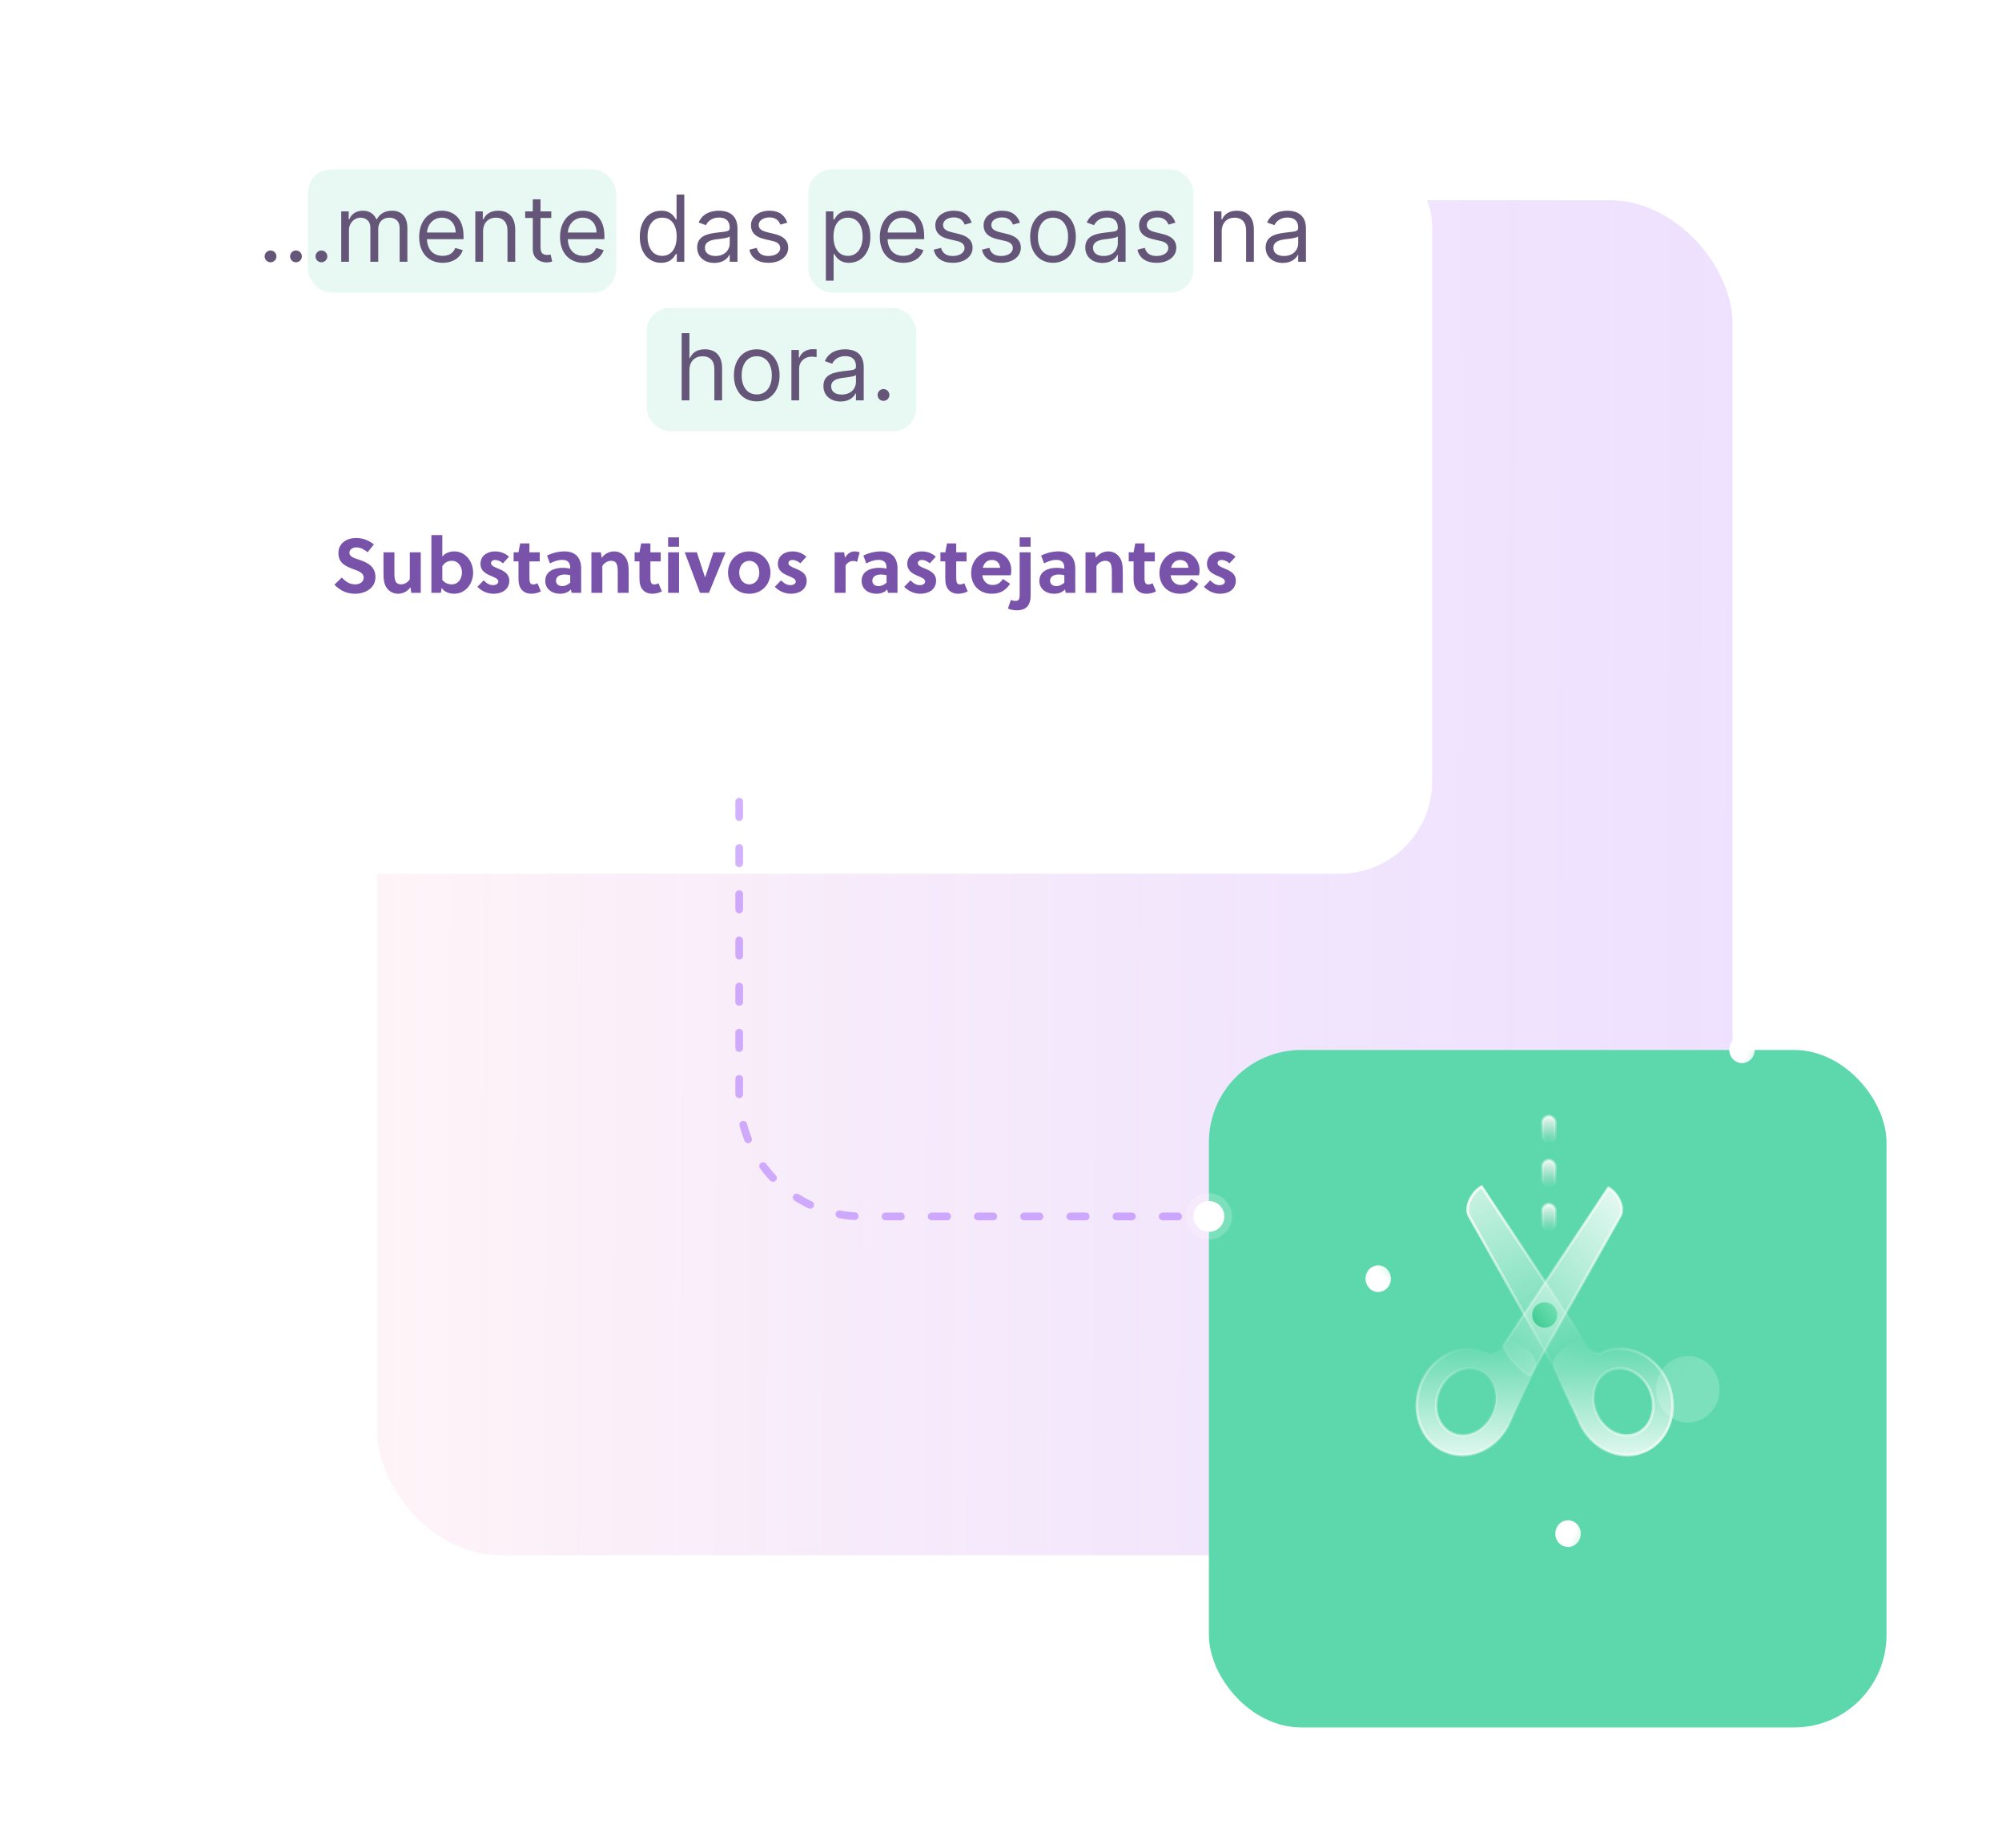 <svg width="260" height="240" viewBox="0 0 260 240" fill="none" xmlns="http://www.w3.org/2000/svg">
<rect x="49" y="26" width="176" height="176" rx="16" fill="url(#paint0_linear)"/>
<g filter="url(#filter0_d)">
<rect x="157" y="123" width="88" height="88" rx="12" fill="#5DD8AC"/>
</g>
<g filter="url(#filter1_b)">
<path d="M201.851 177.882C202.808 180.04 203.934 182.169 204.998 184.483C205.028 184.555 205.051 184.629 205.084 184.7C205.15 184.85 205.226 184.992 205.3 185.136L205.354 185.253L205.356 185.25C207.06 188.403 210.654 189.85 213.653 188.484C216.821 187.043 218.121 183.009 216.555 179.476C214.989 175.942 211.152 174.249 207.984 175.691C207.873 175.741 207.77 175.802 207.665 175.859C205.653 175.397 205.591 173.879 205.591 173.879C205.591 173.879 200.788 175.483 201.851 177.882ZM214.26 180.52C215.256 182.769 214.522 185.294 212.622 186.159C210.722 187.026 208.374 185.904 207.377 183.655C206.381 181.407 207.114 178.882 209.013 178.018C210.915 177.152 213.265 178.272 214.26 180.52Z" fill="url(#paint1_linear)"/>
<path d="M201.851 177.882C202.808 180.04 203.934 182.169 204.998 184.483C205.028 184.555 205.051 184.629 205.084 184.7C205.15 184.85 205.226 184.992 205.3 185.136L205.354 185.253L205.356 185.25C207.06 188.403 210.654 189.85 213.653 188.484C216.821 187.043 218.121 183.009 216.555 179.476C214.989 175.942 211.152 174.249 207.984 175.691C207.873 175.741 207.77 175.802 207.665 175.859C205.653 175.397 205.591 173.879 205.591 173.879C205.591 173.879 200.788 175.483 201.851 177.882ZM214.26 180.52C215.256 182.769 214.522 185.294 212.622 186.159C210.722 187.026 208.374 185.904 207.377 183.655C206.381 181.407 207.114 178.882 209.013 178.018C210.915 177.152 213.265 178.272 214.26 180.52Z" stroke="url(#paint2_linear)" stroke-width="0.345"/>
</g>
<g filter="url(#filter2_b)">
<path d="M192.412 154.143C191.202 154.836 190.137 156.752 190.821 157.979L203.046 179.778C204.193 179.255 206.102 177.339 206.732 175.653L192.412 154.143Z" fill="url(#paint3_linear)"/>
<path d="M192.412 154.143C191.202 154.836 190.137 156.752 190.821 157.979L203.046 179.778C204.193 179.255 206.102 177.339 206.732 175.653L192.412 154.143Z" stroke="url(#paint4_linear)" stroke-width="0.345"/>
</g>
<g filter="url(#filter3_b)">
<path d="M187.565 188.486C190.563 189.851 194.158 188.404 195.862 185.251L195.865 185.254L195.92 185.136C195.994 184.994 196.071 184.852 196.136 184.702C196.167 184.63 196.191 184.557 196.22 184.485C197.285 182.171 198.412 180.042 199.368 177.883C200.43 175.485 195.627 173.88 195.627 173.88C195.627 173.88 195.565 175.397 193.554 175.859C193.447 175.802 193.345 175.742 193.234 175.692C190.067 174.249 186.231 175.943 184.663 179.476C183.098 183.009 184.398 187.043 187.565 188.486ZM186.958 180.52C187.955 178.272 190.303 177.152 192.204 178.018C194.104 178.883 194.837 181.407 193.84 183.656C192.845 185.904 190.497 187.025 188.596 186.159C186.696 185.294 185.962 182.77 186.958 180.52Z" fill="url(#paint5_linear)"/>
<path d="M187.565 188.486C190.563 189.851 194.158 188.404 195.862 185.251L195.865 185.254L195.92 185.136C195.994 184.994 196.071 184.852 196.136 184.702C196.167 184.63 196.191 184.557 196.22 184.485C197.285 182.171 198.412 180.042 199.368 177.883C200.43 175.485 195.627 173.88 195.627 173.88C195.627 173.88 195.565 175.397 193.554 175.859C193.447 175.802 193.345 175.742 193.234 175.692C190.067 174.249 186.231 175.943 184.663 179.476C183.098 183.009 184.398 187.043 187.565 188.486ZM186.958 180.52C187.955 178.272 190.303 177.152 192.204 178.018C194.104 178.883 194.837 181.407 193.84 183.656C192.845 185.904 190.497 187.025 188.596 186.159C186.696 185.294 185.962 182.77 186.958 180.52Z" stroke="url(#paint6_linear)" stroke-width="0.345"/>
</g>
<g filter="url(#filter4_b)">
<path d="M208.889 154.295C210.043 154.956 211.06 156.783 210.406 157.953L198.741 178.738C197.646 178.24 195.824 176.413 195.223 174.805L208.889 154.295Z" fill="url(#paint7_linear)"/>
<path d="M208.889 154.295C210.043 154.956 211.06 156.783 210.406 157.953L198.741 178.738C197.646 178.24 195.824 176.413 195.223 174.805L208.889 154.295Z" stroke="url(#paint8_linear)" stroke-width="0.345"/>
</g>
<g filter="url(#filter5_b)">
<path d="M198.984 170.794C198.984 170.357 199.156 169.938 199.461 169.629C199.766 169.32 200.18 169.147 200.611 169.147C201.042 169.147 201.456 169.321 201.76 169.63C202.065 169.94 202.236 170.359 202.236 170.796C202.236 171.013 202.193 171.227 202.112 171.427C202.03 171.627 201.91 171.808 201.759 171.961C201.608 172.114 201.428 172.236 201.231 172.318C201.034 172.401 200.822 172.443 200.609 172.443C200.395 172.443 200.184 172.4 199.987 172.317C199.79 172.235 199.611 172.113 199.46 171.96C199.309 171.807 199.189 171.625 199.108 171.425C199.026 171.225 198.984 171.01 198.984 170.794Z" fill="url(#paint9_linear)"/>
</g>
<rect x="200.337" y="156.429" width="1.634" height="3.429" rx="0.817" fill="url(#paint10_linear)" stroke="url(#paint11_linear)" stroke-width="0.395"/>
<rect x="200.337" y="150.714" width="1.634" height="3.429" rx="0.817" fill="url(#paint12_linear)" stroke="url(#paint13_linear)" stroke-width="0.395"/>
<rect x="200.337" y="145" width="1.634" height="3.429" rx="0.817" fill="url(#paint14_linear)" stroke="url(#paint15_linear)" stroke-width="0.395"/>
<ellipse rx="1.673" ry="1.719" transform="matrix(0.875 -0.484 0.449 0.893 203.642 199.199)" fill="url(#paint16_linear)"/>
<ellipse rx="1.673" ry="1.719" transform="matrix(0.875 -0.484 0.449 0.893 226.236 136.346)" fill="url(#paint17_linear)"/>
<ellipse rx="1.653" ry="1.726" transform="matrix(0.97 0.242 0.222 -0.975 178.988 166.083)" fill="url(#paint18_linear)"/>
<ellipse opacity="0.2" rx="4.306" ry="4.142" transform="matrix(0.297 -0.955 -0.946 -0.324 219.198 180.454)" fill="url(#paint19_linear)"/>
<g filter="url(#filter6_d)">
<rect x="18" y="2" width="168" height="96" rx="12" fill="white"/>
</g>
<path opacity="0.7" d="M47.74 71.73L48.56 70.71C47.85 70.17 47.14 69.88 46.24 69.88C45.08 69.88 43.95 70.51 43.95 71.84C43.95 73.18 44.97 73.58 45.88 73.92C46.59 74.18 47.23 74.41 47.23 75.01C47.23 75.63 46.68 75.9 46.12 75.9C45.39 75.9 44.95 75.57 44.38 75.02L43.43 75.95C44.19 76.71 45.03 77.12 46.11 77.12C47.33 77.12 48.76 76.47 48.76 74.95C48.76 73.48 47.57 73.02 46.58 72.68C46.04 72.49 45.38 72.34 45.38 71.8C45.38 71.34 45.81 71.1 46.29 71.1C46.83 71.1 47.35 71.4 47.74 71.73ZM54.643 77V71.74H53.223V75.23C52.963 75.66 52.503 75.9 52.083 75.9C51.773 75.9 51.513 75.79 51.383 75.53C51.233 75.23 51.223 74.79 51.223 74.4V71.74H49.803V74.47C49.803 75.22 49.863 75.9 50.273 76.43C50.603 76.85 51.103 77.12 51.673 77.12C52.253 77.12 52.883 76.87 53.303 76.28L53.413 77H54.643ZM56.025 69.5V77H57.255L57.355 76.36C57.735 76.93 58.435 77.12 58.985 77.12C60.405 77.12 61.445 75.87 61.445 74.39C61.445 72.86 60.395 71.62 58.995 71.62C58.485 71.62 57.825 71.8 57.445 72.29V69.5H56.025ZM57.445 73.54C57.755 73.02 58.235 72.84 58.685 72.84C59.505 72.84 59.995 73.57 59.995 74.35C59.995 75.09 59.575 75.9 58.665 75.9C58.215 75.9 57.795 75.75 57.445 75.33V73.54ZM66.1 72.31C65.611 71.85 64.981 71.62 64.281 71.62C63.321 71.62 62.401 72.16 62.401 73.23C62.401 74.15 63.09 74.51 63.721 74.78C64.24 75.01 64.721 75.17 64.721 75.54C64.721 75.86 64.341 76 64.05 76C63.541 76 63.211 75.77 62.81 75.38L62.001 76.22C62.581 76.8 63.3 77.12 64.121 77.12C65.141 77.12 66.141 76.59 66.141 75.43C66.141 74.43 65.281 74.09 64.6 73.81C64.16 73.63 63.77 73.46 63.77 73.13C63.77 72.88 64.01 72.73 64.281 72.73C64.68 72.73 65.05 72.93 65.32 73.17L66.1 72.31ZM70.095 72.92V71.74H68.755V70.58H67.555L67.335 71.74H66.705V72.92H67.335V75.11C67.335 75.42 67.355 75.73 67.435 75.99C67.625 76.67 68.175 77.12 68.995 77.12C69.405 77.12 69.905 77.01 70.245 76.81L69.805 75.76C69.625 75.85 69.455 75.91 69.235 75.91C68.935 75.91 68.815 75.72 68.775 75.41C68.755 75.26 68.755 75.12 68.755 74.96V72.92H70.095ZM75.474 77V73.84C75.474 72.47 74.764 71.62 73.304 71.62C72.524 71.62 71.714 71.83 71.044 72.16L71.424 73.18C71.884 72.94 72.414 72.72 73.014 72.72C73.784 72.72 74.054 73.12 74.054 73.78V73.86C73.724 73.79 73.394 73.75 73.104 73.75C72.014 73.75 70.814 74.16 70.814 75.45C70.814 76.53 71.724 77.12 72.704 77.12C73.264 77.12 73.794 76.97 74.134 76.55L74.244 77H75.474ZM74.054 75.68C73.754 75.95 73.414 76.13 73.004 76.13C72.584 76.13 72.204 75.89 72.204 75.43C72.204 74.81 72.814 74.62 73.334 74.62C73.554 74.62 73.784 74.65 74.054 74.71V75.68ZM76.806 71.74V77H78.226V73.51C78.486 73.08 78.946 72.84 79.366 72.84C79.676 72.84 79.936 72.95 80.066 73.21C80.216 73.51 80.226 73.95 80.226 74.34V77H81.646V74.27C81.646 73.52 81.586 72.84 81.176 72.31C80.846 71.89 80.346 71.62 79.776 71.62C79.196 71.62 78.566 71.87 78.146 72.46L78.036 71.74H76.806ZM85.808 72.92V71.74H84.468V70.58H83.268L83.048 71.74H82.418V72.92H83.048V75.11C83.048 75.42 83.068 75.73 83.148 75.99C83.338 76.67 83.888 77.12 84.708 77.12C85.118 77.12 85.618 77.01 85.958 76.81L85.518 75.76C85.338 75.85 85.168 75.91 84.948 75.91C84.648 75.91 84.528 75.72 84.488 75.41C84.468 75.26 84.468 75.12 84.468 74.96V72.92H85.808ZM88.187 77V71.74H86.767V77H88.187ZM88.187 71.01V69.8H86.767V71.01H88.187ZM92.65 71.74L91.58 74.98H91.56L90.5 71.74H88.93L90.91 77H92.07L94.23 71.74H92.65ZM97.312 71.62C95.702 71.62 94.552 72.82 94.552 74.37C94.552 75.92 95.702 77.12 97.312 77.12C98.912 77.12 100.062 75.92 100.062 74.37C100.062 72.82 98.912 71.62 97.312 71.62ZM98.612 74.37C98.612 75.23 98.092 75.9 97.312 75.9C96.532 75.9 96.002 75.23 96.002 74.37C96.002 73.51 96.532 72.84 97.312 72.84C98.092 72.84 98.612 73.51 98.612 74.37ZM104.724 72.31C104.234 71.85 103.604 71.62 102.904 71.62C101.944 71.62 101.024 72.16 101.024 73.23C101.024 74.15 101.714 74.51 102.344 74.78C102.864 75.01 103.344 75.17 103.344 75.54C103.344 75.86 102.964 76 102.674 76C102.164 76 101.834 75.77 101.434 75.38L100.624 76.22C101.204 76.8 101.924 77.12 102.744 77.12C103.764 77.12 104.764 76.59 104.764 75.43C104.764 74.43 103.904 74.09 103.224 73.81C102.784 73.63 102.394 73.46 102.394 73.13C102.394 72.88 102.634 72.73 102.904 72.73C103.304 72.73 103.674 72.93 103.944 73.17L104.724 72.31ZM109.628 71.74H108.398V77H109.818V73.44C110.028 73.09 110.398 72.86 110.808 72.86C110.988 72.86 111.158 72.9 111.308 72.98L111.648 71.74C111.458 71.67 111.228 71.62 110.968 71.62C110.448 71.62 110.038 71.95 109.738 72.44L109.628 71.74ZM116.558 77V73.84C116.558 72.47 115.848 71.62 114.388 71.62C113.608 71.62 112.798 71.83 112.128 72.16L112.508 73.18C112.968 72.94 113.498 72.72 114.098 72.72C114.868 72.72 115.138 73.12 115.138 73.78V73.86C114.808 73.79 114.478 73.75 114.188 73.75C113.098 73.75 111.898 74.16 111.898 75.45C111.898 76.53 112.808 77.12 113.788 77.12C114.348 77.12 114.878 76.97 115.218 76.55L115.328 77H116.558ZM115.138 75.68C114.838 75.95 114.498 76.13 114.088 76.13C113.668 76.13 113.288 75.89 113.288 75.43C113.288 74.81 113.898 74.62 114.418 74.62C114.638 74.62 114.868 74.65 115.138 74.71V75.68ZM121.53 72.31C121.04 71.85 120.41 71.62 119.71 71.62C118.75 71.62 117.83 72.16 117.83 73.23C117.83 74.15 118.52 74.51 119.15 74.78C119.67 75.01 120.15 75.17 120.15 75.54C120.15 75.86 119.77 76 119.48 76C118.97 76 118.64 75.77 118.24 75.38L117.43 76.22C118.01 76.8 118.73 77.12 119.55 77.12C120.57 77.12 121.57 76.59 121.57 75.43C121.57 74.43 120.71 74.09 120.03 73.81C119.59 73.63 119.2 73.46 119.2 73.13C119.2 72.88 119.44 72.73 119.71 72.73C120.11 72.73 120.48 72.93 120.75 73.17L121.53 72.31ZM125.525 72.92V71.74H124.185V70.58H122.985L122.765 71.74H122.135V72.92H122.765V75.11C122.765 75.42 122.785 75.73 122.865 75.99C123.055 76.67 123.605 77.12 124.425 77.12C124.835 77.12 125.335 77.01 125.675 76.81L125.235 75.76C125.055 75.85 124.885 75.91 124.665 75.91C124.365 75.91 124.245 75.72 124.205 75.41C124.185 75.26 124.185 75.12 124.185 74.96V72.92H125.525ZM131.264 74.72C131.304 74.51 131.334 74.26 131.334 74.05C131.334 72.65 130.254 71.62 128.794 71.62C127.284 71.62 126.124 72.84 126.124 74.43C126.124 76.01 127.194 77.12 128.784 77.12C129.914 77.12 130.584 76.7 131.184 75.83L130.254 75.2C129.914 75.7 129.564 75.98 128.884 75.98C128.134 75.98 127.664 75.44 127.564 74.72H131.264ZM127.634 73.75C127.784 73.16 128.154 72.73 128.834 72.73C129.414 72.73 129.854 73.12 129.884 73.75H127.634ZM133.843 71.01V69.8H132.423V71.01H133.843ZM133.843 71.74H132.423V77.25C132.423 77.69 132.383 78.05 131.893 78.05C131.663 78.05 131.463 78 131.283 77.92L130.903 79.05C131.253 79.19 131.633 79.27 132.043 79.27C132.763 79.27 133.233 79.05 133.503 78.67C133.743 78.35 133.843 77.92 133.843 77.37V71.74ZM139.644 77V73.84C139.644 72.47 138.934 71.62 137.474 71.62C136.694 71.62 135.884 71.83 135.214 72.16L135.594 73.18C136.054 72.94 136.584 72.72 137.184 72.72C137.954 72.72 138.224 73.12 138.224 73.78V73.86C137.894 73.79 137.564 73.75 137.274 73.75C136.184 73.75 134.984 74.16 134.984 75.45C134.984 76.53 135.894 77.12 136.874 77.12C137.434 77.12 137.964 76.97 138.304 76.55L138.414 77H139.644ZM138.224 75.68C137.924 75.95 137.584 76.13 137.174 76.13C136.754 76.13 136.374 75.89 136.374 75.43C136.374 74.81 136.984 74.62 137.504 74.62C137.724 74.62 137.954 74.65 138.224 74.71V75.68ZM140.976 71.74V77H142.396V73.51C142.656 73.08 143.116 72.84 143.536 72.84C143.846 72.84 144.106 72.95 144.236 73.21C144.386 73.51 144.396 73.95 144.396 74.34V77H145.816V74.27C145.816 73.52 145.756 72.84 145.346 72.31C145.016 71.89 144.516 71.62 143.946 71.62C143.366 71.62 142.736 71.87 142.316 72.46L142.206 71.74H140.976ZM149.978 72.92V71.74H148.638V70.58H147.438L147.218 71.74H146.588V72.92H147.218V75.11C147.218 75.42 147.238 75.73 147.318 75.99C147.508 76.67 148.058 77.12 148.878 77.12C149.288 77.12 149.788 77.01 150.128 76.81L149.688 75.76C149.508 75.85 149.338 75.91 149.118 75.91C148.818 75.91 148.698 75.72 148.658 75.41C148.638 75.26 148.638 75.12 148.638 74.96V72.92H149.978ZM155.717 74.72C155.757 74.51 155.787 74.26 155.787 74.05C155.787 72.65 154.707 71.62 153.247 71.62C151.737 71.62 150.577 72.84 150.577 74.43C150.577 76.01 151.647 77.12 153.237 77.12C154.367 77.12 155.037 76.7 155.637 75.83L154.707 75.2C154.367 75.7 154.017 75.98 153.337 75.98C152.587 75.98 152.117 75.44 152.017 74.72H155.717ZM152.087 73.75C152.237 73.16 152.607 72.73 153.287 72.73C153.867 72.73 154.307 73.12 154.337 73.75H152.087ZM160.456 72.31C159.966 71.85 159.336 71.62 158.636 71.62C157.676 71.62 156.756 72.16 156.756 73.23C156.756 74.15 157.446 74.51 158.076 74.78C158.596 75.01 159.076 75.17 159.076 75.54C159.076 75.86 158.696 76 158.406 76C157.896 76 157.566 75.77 157.166 75.38L156.356 76.22C156.936 76.8 157.656 77.12 158.476 77.12C159.496 77.12 160.496 76.59 160.496 75.43C160.496 74.43 159.636 74.09 158.956 73.81C158.516 73.63 158.126 73.46 158.126 73.13C158.126 72.88 158.366 72.73 158.636 72.73C159.036 72.73 159.406 72.93 159.676 73.17L160.456 72.31Z" fill="#410A85"/>
<rect x="105" y="22" width="50" height="16" rx="3" fill="#5DD8AC" fill-opacity="0.15"/>
<rect x="84" y="40" width="35" height="16" rx="3" fill="#5DD8AC" fill-opacity="0.15"/>
<rect x="40" y="22" width="40" height="16" rx="3" fill="#5DD8AC" fill-opacity="0.15"/>
<path d="M35.134 34.068C35.556 34.068 35.901 33.723 35.901 33.301C35.901 32.879 35.556 32.534 35.134 32.534C34.712 32.534 34.367 32.879 34.367 33.301C34.367 33.723 34.712 34.068 35.134 34.068ZM38.439 34.068C38.86 34.068 39.206 33.723 39.206 33.301C39.206 32.879 38.86 32.534 38.439 32.534C38.017 32.534 37.672 32.879 37.672 33.301C37.672 33.723 38.017 34.068 38.439 34.068ZM41.743 34.068C42.165 34.068 42.51 33.723 42.51 33.301C42.51 32.879 42.165 32.534 41.743 32.534C41.321 32.534 40.976 32.879 40.976 33.301C40.976 33.723 41.321 34.068 41.743 34.068ZM44.315 34H45.321V29.909C45.321 28.95 46.02 28.273 46.804 28.273C47.566 28.273 48.099 28.771 48.099 29.517V34H49.122V29.739C49.122 28.895 49.65 28.273 50.571 28.273C51.287 28.273 51.9 28.652 51.9 29.619V34H52.906V29.619C52.906 28.081 52.079 27.369 50.912 27.369C49.974 27.369 49.288 27.8 48.951 28.477H48.883C48.559 27.778 47.988 27.369 47.127 27.369C46.275 27.369 45.645 27.778 45.372 28.477H45.287V27.454H44.315V34ZM57.489 34.136C58.819 34.136 59.79 33.472 60.097 32.483L59.125 32.21C58.87 32.892 58.277 33.233 57.489 33.233C56.309 33.233 55.495 32.47 55.448 31.068H60.199V30.642C60.199 28.204 58.75 27.369 57.387 27.369C55.614 27.369 54.438 28.767 54.438 30.778C54.438 32.79 55.597 34.136 57.489 34.136ZM55.448 30.199C55.516 29.18 56.236 28.273 57.387 28.273C58.478 28.273 59.176 29.091 59.176 30.199H55.448ZM62.735 30.062C62.735 28.921 63.442 28.273 64.405 28.273C65.338 28.273 65.905 28.882 65.905 29.909V34H66.911V29.841C66.911 28.171 66.02 27.369 64.695 27.369C63.706 27.369 63.093 27.812 62.786 28.477H62.701V27.454H61.729V34H62.735V30.062ZM71.595 27.454H70.197V25.886H69.192V27.454H68.203V28.307H69.192V32.398C69.192 33.54 70.112 34.085 70.965 34.085C71.34 34.085 71.578 34.017 71.715 33.966L71.51 33.062C71.425 33.08 71.288 33.114 71.067 33.114C70.624 33.114 70.197 32.977 70.197 32.125V28.307H71.595V27.454ZM75.782 34.136C77.112 34.136 78.083 33.472 78.39 32.483L77.418 32.21C77.163 32.892 76.57 33.233 75.782 33.233C74.602 33.233 73.788 32.47 73.741 31.068H78.492V30.642C78.492 28.204 77.043 27.369 75.68 27.369C73.907 27.369 72.731 28.767 72.731 30.778C72.731 32.79 73.89 34.136 75.782 34.136ZM73.741 30.199C73.809 29.18 74.529 28.273 75.68 28.273C76.771 28.273 77.469 29.091 77.469 30.199H73.741ZM85.869 34.136C87.13 34.136 87.556 33.352 87.778 32.994H87.897V34H88.869V25.273H87.863V28.494H87.778C87.556 28.153 87.164 27.369 85.886 27.369C84.232 27.369 83.09 28.682 83.09 30.744C83.09 32.824 84.232 34.136 85.869 34.136ZM86.005 33.233C84.744 33.233 84.096 32.125 84.096 30.727C84.096 29.347 84.727 28.273 86.005 28.273C87.232 28.273 87.88 29.261 87.88 30.727C87.88 32.21 87.215 33.233 86.005 33.233ZM92.776 34.153C93.918 34.153 94.515 33.54 94.719 33.114H94.771V34H95.776V29.688C95.776 27.608 94.191 27.369 93.356 27.369C92.367 27.369 91.242 27.71 90.731 28.903L91.685 29.244C91.907 28.767 92.431 28.256 93.39 28.256C94.315 28.256 94.771 28.746 94.771 29.585V29.619C94.771 30.105 94.276 30.062 93.083 30.216C91.869 30.374 90.543 30.642 90.543 32.142C90.543 33.42 91.532 34.153 92.776 34.153ZM92.93 33.25C92.129 33.25 91.549 32.892 91.549 32.193C91.549 31.426 92.248 31.188 93.032 31.085C93.458 31.034 94.6 30.915 94.771 30.71V31.631C94.771 32.449 94.123 33.25 92.93 33.25ZM102.248 28.921C101.933 27.991 101.225 27.369 99.93 27.369C98.549 27.369 97.527 28.153 97.527 29.261C97.527 30.165 98.064 30.77 99.265 31.051L100.356 31.307C101.017 31.46 101.328 31.776 101.328 32.227C101.328 32.79 100.731 33.25 99.794 33.25C98.971 33.25 98.456 32.896 98.277 32.193L97.322 32.432C97.556 33.544 98.473 34.136 99.811 34.136C101.332 34.136 102.368 33.305 102.368 32.176C102.368 31.264 101.797 30.689 100.629 30.403L99.657 30.165C98.882 29.973 98.532 29.713 98.532 29.21C98.532 28.648 99.129 28.239 99.93 28.239C100.808 28.239 101.17 28.724 101.345 29.176L102.248 28.921ZM107.256 36.455H108.262V32.994H108.347C108.569 33.352 108.995 34.136 110.256 34.136C111.893 34.136 113.035 32.824 113.035 30.744C113.035 28.682 111.893 27.369 110.239 27.369C108.961 27.369 108.569 28.153 108.347 28.494H108.228V27.454H107.256V36.455ZM108.245 30.727C108.245 29.261 108.893 28.273 110.12 28.273C111.398 28.273 112.029 29.347 112.029 30.727C112.029 32.125 111.381 33.233 110.12 33.233C108.91 33.233 108.245 32.21 108.245 30.727ZM117.313 34.136C118.643 34.136 119.614 33.472 119.921 32.483L118.95 32.21C118.694 32.892 118.102 33.233 117.313 33.233C116.133 33.233 115.319 32.47 115.272 31.068H120.023V30.642C120.023 28.204 118.575 27.369 117.211 27.369C115.438 27.369 114.262 28.767 114.262 30.778C114.262 32.79 115.421 34.136 117.313 34.136ZM115.272 30.199C115.34 29.18 116.06 28.273 117.211 28.273C118.302 28.273 119.001 29.091 119.001 30.199H115.272ZM126.19 28.921C125.874 27.991 125.167 27.369 123.871 27.369C122.491 27.369 121.468 28.153 121.468 29.261C121.468 30.165 122.005 30.77 123.207 31.051L124.298 31.307C124.958 31.46 125.269 31.776 125.269 32.227C125.269 32.79 124.673 33.25 123.735 33.25C122.913 33.25 122.397 32.896 122.218 32.193L121.263 32.432C121.498 33.544 122.414 34.136 123.752 34.136C125.273 34.136 126.309 33.305 126.309 32.176C126.309 31.264 125.738 30.689 124.57 30.403L123.599 30.165C122.823 29.973 122.474 29.713 122.474 29.21C122.474 28.648 123.07 28.239 123.871 28.239C124.749 28.239 125.112 28.724 125.286 29.176L126.19 28.921ZM132.459 28.921C132.144 27.991 131.436 27.369 130.141 27.369C128.76 27.369 127.738 28.153 127.738 29.261C127.738 30.165 128.275 30.77 129.476 31.051L130.567 31.307C131.228 31.46 131.539 31.776 131.539 32.227C131.539 32.79 130.942 33.25 130.005 33.25C129.182 33.25 128.667 32.896 128.488 32.193L127.533 32.432C127.767 33.544 128.684 34.136 130.022 34.136C131.543 34.136 132.578 33.305 132.578 32.176C132.578 31.264 132.007 30.689 130.84 30.403L129.868 30.165C129.093 29.973 128.743 29.713 128.743 29.21C128.743 28.648 129.34 28.239 130.141 28.239C131.019 28.239 131.381 28.724 131.556 29.176L132.459 28.921ZM136.751 34.136C138.524 34.136 139.717 32.79 139.717 30.761C139.717 28.716 138.524 27.369 136.751 27.369C134.979 27.369 133.786 28.716 133.786 30.761C133.786 32.79 134.979 34.136 136.751 34.136ZM136.751 33.233C135.405 33.233 134.791 32.074 134.791 30.761C134.791 29.449 135.405 28.273 136.751 28.273C138.098 28.273 138.712 29.449 138.712 30.761C138.712 32.074 138.098 33.233 136.751 33.233ZM143.179 34.153C144.321 34.153 144.917 33.54 145.122 33.114H145.173V34H146.179V29.688C146.179 27.608 144.593 27.369 143.758 27.369C142.77 27.369 141.645 27.71 141.133 28.903L142.088 29.244C142.309 28.767 142.833 28.256 143.792 28.256C144.717 28.256 145.173 28.746 145.173 29.585V29.619C145.173 30.105 144.679 30.062 143.485 30.216C142.271 30.374 140.946 30.642 140.946 32.142C140.946 33.42 141.934 34.153 143.179 34.153ZM143.332 33.25C142.531 33.25 141.951 32.892 141.951 32.193C141.951 31.426 142.65 31.188 143.434 31.085C143.86 31.034 145.002 30.915 145.173 30.71V31.631C145.173 32.449 144.525 33.25 143.332 33.25ZM152.651 28.921C152.335 27.991 151.628 27.369 150.332 27.369C148.952 27.369 147.929 28.153 147.929 29.261C147.929 30.165 148.466 30.77 149.668 31.051L150.759 31.307C151.419 31.46 151.73 31.776 151.73 32.227C151.73 32.79 151.134 33.25 150.196 33.25C149.374 33.25 148.858 32.896 148.679 32.193L147.724 32.432C147.959 33.544 148.875 34.136 150.213 34.136C151.734 34.136 152.77 33.305 152.77 32.176C152.77 31.264 152.199 30.689 151.031 30.403L150.06 30.165C149.284 29.973 148.935 29.713 148.935 29.21C148.935 28.648 149.531 28.239 150.332 28.239C151.21 28.239 151.572 28.724 151.747 29.176L152.651 28.921ZM158.664 30.062C158.664 28.921 159.372 28.273 160.335 28.273C161.268 28.273 161.835 28.882 161.835 29.909V34H162.841V29.841C162.841 28.171 161.95 27.369 160.625 27.369C159.636 27.369 159.022 27.812 158.716 28.477H158.63V27.454H157.659V34H158.664V30.062ZM166.604 34.153C167.746 34.153 168.343 33.54 168.548 33.114H168.599V34H169.604V29.688C169.604 27.608 168.019 27.369 167.184 27.369C166.195 27.369 165.07 27.71 164.559 28.903L165.513 29.244C165.735 28.767 166.259 28.256 167.218 28.256C168.143 28.256 168.599 28.746 168.599 29.585V29.619C168.599 30.105 168.104 30.062 166.911 30.216C165.697 30.374 164.371 30.642 164.371 32.142C164.371 33.42 165.36 34.153 166.604 34.153ZM166.758 33.25C165.957 33.25 165.377 32.892 165.377 32.193C165.377 31.426 166.076 31.188 166.86 31.085C167.286 31.034 168.428 30.915 168.599 30.71V31.631C168.599 32.449 167.951 33.25 166.758 33.25ZM89.535 48.062C89.535 46.92 90.264 46.273 91.257 46.273C92.203 46.273 92.774 46.869 92.774 47.909V52H93.78V47.841C93.78 46.158 92.885 45.369 91.547 45.369C90.516 45.369 89.928 45.8 89.621 46.477H89.535V43.273H88.53V52H89.535V48.062ZM98.279 52.136C100.051 52.136 101.245 50.79 101.245 48.761C101.245 46.716 100.051 45.369 98.279 45.369C96.506 45.369 95.313 46.716 95.313 48.761C95.313 50.79 96.506 52.136 98.279 52.136ZM98.279 51.233C96.932 51.233 96.319 50.074 96.319 48.761C96.319 47.449 96.932 46.273 98.279 46.273C99.625 46.273 100.239 47.449 100.239 48.761C100.239 50.074 99.625 51.233 98.279 51.233ZM102.78 52H103.786V47.858C103.786 46.972 104.484 46.324 105.439 46.324C105.707 46.324 105.984 46.375 106.053 46.392V45.369C105.938 45.361 105.673 45.352 105.524 45.352C104.74 45.352 104.058 45.795 103.82 46.443H103.751V45.455H102.78V52ZM109.171 52.153C110.313 52.153 110.909 51.54 111.114 51.114H111.165V52H112.171V47.688C112.171 45.608 110.586 45.369 109.75 45.369C108.762 45.369 107.637 45.71 107.125 46.903L108.08 47.244C108.301 46.767 108.826 46.256 109.784 46.256C110.709 46.256 111.165 46.746 111.165 47.585V47.619C111.165 48.105 110.671 48.062 109.478 48.216C108.263 48.374 106.938 48.642 106.938 50.142C106.938 51.42 107.926 52.153 109.171 52.153ZM109.324 51.25C108.523 51.25 107.944 50.892 107.944 50.193C107.944 49.426 108.642 49.188 109.426 49.085C109.853 49.034 110.995 48.915 111.165 48.71V49.631C111.165 50.449 110.517 51.25 109.324 51.25ZM114.739 52.068C115.161 52.068 115.506 51.723 115.506 51.301C115.506 50.879 115.161 50.534 114.739 50.534C114.317 50.534 113.972 50.879 113.972 51.301C113.972 51.723 114.317 52.068 114.739 52.068Z" fill="#655679"/>
<path opacity="0.5" d="M153 158H112C103.163 158 96 150.837 96 142V103" stroke="#A767FF" stroke-linecap="round" stroke-dasharray="2 4"/>
<circle opacity="0.2" r="3" transform="matrix(-4.37114e-08 -1 -1 4.37114e-08 157 158)" fill="white"/>
<circle r="2" transform="matrix(-4.37114e-08 -1 -1 4.37114e-08 157 158)" fill="white"/>
<defs>
<filter id="filter0_d" x="142" y="121.376" width="118" height="118" filterUnits="userSpaceOnUse" color-interpolation-filters="sRGB">
<feFlood flood-opacity="0" result="BackgroundImageFix"/>
<feColorMatrix in="SourceAlpha" type="matrix" values="0 0 0 0 0 0 0 0 0 0 0 0 0 0 0 0 0 0 127 0"/>
<feMorphology radius="7.5" operator="erode" in="SourceAlpha" result="effect1_dropShadow"/>
<feOffset dy="13.376"/>
<feGaussianBlur stdDeviation="11.25"/>
<feColorMatrix type="matrix" values="0 0 0 0 0.486 0 0 0 0 0.141 0 0 0 0 0.984 0 0 0 0.1 0"/>
<feBlend mode="normal" in2="BackgroundImageFix" result="effect1_dropShadow"/>
<feBlend mode="normal" in="SourceGraphic" in2="effect1_dropShadow" result="shape"/>
</filter>
<filter id="filter1_b" x="169.824" y="141.942" width="79.268" height="78.931" filterUnits="userSpaceOnUse" color-interpolation-filters="sRGB">
<feFlood flood-opacity="0" result="BackgroundImageFix"/>
<feGaussianBlur in="BackgroundImage" stdDeviation="15.851"/>
<feComposite in2="SourceAlpha" operator="in" result="effect1_backgroundBlur"/>
<feBlend mode="normal" in="SourceGraphic" in2="effect1_backgroundBlur" result="shape"/>
</filter>
<filter id="filter2_b" x="158.733" y="122.292" width="79.893" height="89.41" filterUnits="userSpaceOnUse" color-interpolation-filters="sRGB">
<feFlood flood-opacity="0" result="BackgroundImageFix"/>
<feGaussianBlur in="BackgroundImage" stdDeviation="15.851"/>
<feComposite in2="SourceAlpha" operator="in" result="effect1_backgroundBlur"/>
<feBlend mode="normal" in="SourceGraphic" in2="effect1_backgroundBlur" result="shape"/>
</filter>
<filter id="filter3_b" x="152.127" y="141.942" width="79.268" height="78.932" filterUnits="userSpaceOnUse" color-interpolation-filters="sRGB">
<feFlood flood-opacity="0" result="BackgroundImageFix"/>
<feGaussianBlur in="BackgroundImage" stdDeviation="15.851"/>
<feComposite in2="SourceAlpha" operator="in" result="effect1_backgroundBlur"/>
<feBlend mode="normal" in="SourceGraphic" in2="effect1_backgroundBlur" result="shape"/>
</filter>
<filter id="filter4_b" x="163.329" y="122.364" width="79.156" height="88.298" filterUnits="userSpaceOnUse" color-interpolation-filters="sRGB">
<feFlood flood-opacity="0" result="BackgroundImageFix"/>
<feGaussianBlur in="BackgroundImage" stdDeviation="15.851"/>
<feComposite in2="SourceAlpha" operator="in" result="effect1_backgroundBlur"/>
<feBlend mode="normal" in="SourceGraphic" in2="effect1_backgroundBlur" result="shape"/>
</filter>
<filter id="filter5_b" x="167.283" y="137.446" width="66.653" height="66.699" filterUnits="userSpaceOnUse" color-interpolation-filters="sRGB">
<feFlood flood-opacity="0" result="BackgroundImageFix"/>
<feGaussianBlur in="BackgroundImage" stdDeviation="15.851"/>
<feComposite in2="SourceAlpha" operator="in" result="effect1_backgroundBlur"/>
<feBlend mode="normal" in="SourceGraphic" in2="effect1_backgroundBlur" result="shape"/>
</filter>
<filter id="filter6_d" x="0.636" y="0.12" width="202.729" height="130.729" filterUnits="userSpaceOnUse" color-interpolation-filters="sRGB">
<feFlood flood-opacity="0" result="BackgroundImageFix"/>
<feColorMatrix in="SourceAlpha" type="matrix" values="0 0 0 0 0 0 0 0 0 0 0 0 0 0 0 0 0 0 127 0"/>
<feMorphology radius="8.682" operator="erode" in="SourceAlpha" result="effect1_dropShadow"/>
<feOffset dy="15.484"/>
<feGaussianBlur stdDeviation="13.023"/>
<feColorMatrix type="matrix" values="0 0 0 0 0.486 0 0 0 0 0.141 0 0 0 0 0.984 0 0 0 0.12 0"/>
<feBlend mode="normal" in2="BackgroundImageFix" result="effect1_dropShadow"/>
<feBlend mode="normal" in="SourceGraphic" in2="effect1_dropShadow" result="shape"/>
</filter>
<linearGradient id="paint0_linear" x1="46.539" y1="119.297" x2="231.816" y2="120.033" gradientUnits="userSpaceOnUse">
<stop stop-color="#FEC5D2" stop-opacity="0.18"/>
<stop offset="1" stop-color="#6B04FF" stop-opacity="0.12"/>
</linearGradient>
<linearGradient id="paint1_linear" x1="209.458" y1="188.999" x2="209.458" y2="173.879" gradientUnits="userSpaceOnUse">
<stop stop-color="white" stop-opacity="0.8"/>
<stop offset="1" stop-color="white" stop-opacity="0"/>
</linearGradient>
<linearGradient id="paint2_linear" x1="219.075" y1="192.12" x2="203.991" y2="176.986" gradientUnits="userSpaceOnUse">
<stop stop-color="white"/>
<stop offset="1" stop-color="white" stop-opacity="0"/>
</linearGradient>
<linearGradient id="paint3_linear" x1="187.016" y1="141.935" x2="202.505" y2="178.326" gradientUnits="userSpaceOnUse">
<stop stop-color="white"/>
<stop offset="1" stop-color="white" stop-opacity="0"/>
</linearGradient>
<linearGradient id="paint4_linear" x1="182.656" y1="160.657" x2="204.139" y2="175.719" gradientUnits="userSpaceOnUse">
<stop stop-color="white"/>
<stop offset="1" stop-color="white" stop-opacity="0"/>
</linearGradient>
<linearGradient id="paint5_linear" x1="191.761" y1="189" x2="191.761" y2="173.88" gradientUnits="userSpaceOnUse">
<stop stop-color="white" stop-opacity="0.8"/>
<stop offset="1" stop-color="white" stop-opacity="0"/>
</linearGradient>
<linearGradient id="paint6_linear" x1="179.834" y1="196.281" x2="196.482" y2="179.348" gradientUnits="userSpaceOnUse">
<stop stop-color="white"/>
<stop offset="0.98" stop-color="white" stop-opacity="0"/>
</linearGradient>
<linearGradient id="paint7_linear" x1="215.484" y1="152.076" x2="189.626" y2="176.373" gradientUnits="userSpaceOnUse">
<stop stop-color="white"/>
<stop offset="1" stop-color="white" stop-opacity="0"/>
</linearGradient>
<linearGradient id="paint8_linear" x1="217.023" y1="148.955" x2="190.739" y2="176.678" gradientUnits="userSpaceOnUse">
<stop stop-color="white"/>
<stop offset="1" stop-color="white" stop-opacity="0"/>
</linearGradient>
<linearGradient id="paint9_linear" x1="193.941" y1="175.098" x2="204.794" y2="168.471" gradientUnits="userSpaceOnUse">
<stop stop-color="#019656"/>
<stop offset="1" stop-color="#09DB81" stop-opacity="0.19"/>
</linearGradient>
<linearGradient id="paint10_linear" x1="201.411" y1="156.061" x2="201.365" y2="159.86" gradientUnits="userSpaceOnUse">
<stop stop-color="white"/>
<stop offset="1" stop-color="#E2E2E2" stop-opacity="0"/>
</linearGradient>
<linearGradient id="paint11_linear" x1="203.402" y1="151.97" x2="203.063" y2="160.053" gradientUnits="userSpaceOnUse">
<stop stop-color="white"/>
<stop offset="1" stop-color="white" stop-opacity="0"/>
</linearGradient>
<linearGradient id="paint12_linear" x1="201.411" y1="150.347" x2="201.365" y2="154.145" gradientUnits="userSpaceOnUse">
<stop stop-color="white"/>
<stop offset="1" stop-color="#E2E2E2" stop-opacity="0"/>
</linearGradient>
<linearGradient id="paint13_linear" x1="203.402" y1="146.256" x2="203.063" y2="154.339" gradientUnits="userSpaceOnUse">
<stop stop-color="white"/>
<stop offset="1" stop-color="white" stop-opacity="0"/>
</linearGradient>
<linearGradient id="paint14_linear" x1="201.411" y1="144.632" x2="201.365" y2="148.431" gradientUnits="userSpaceOnUse">
<stop stop-color="white"/>
<stop offset="1" stop-color="#E2E2E2" stop-opacity="0"/>
</linearGradient>
<linearGradient id="paint15_linear" x1="203.402" y1="140.542" x2="203.063" y2="148.624" gradientUnits="userSpaceOnUse">
<stop stop-color="white"/>
<stop offset="1" stop-color="white" stop-opacity="0"/>
</linearGradient>
<linearGradient id="paint16_linear" x1="0.732" y1="0.322" x2="6.354" y2="7.373" gradientUnits="userSpaceOnUse">
<stop stop-color="white"/>
<stop offset="0.622" stop-color="white" stop-opacity="0"/>
</linearGradient>
<linearGradient id="paint17_linear" x1="0.732" y1="0.322" x2="6.354" y2="7.373" gradientUnits="userSpaceOnUse">
<stop stop-color="white"/>
<stop offset="0.622" stop-color="white" stop-opacity="0"/>
</linearGradient>
<linearGradient id="paint18_linear" x1="0.723" y1="0.324" x2="6.387" y2="7.315" gradientUnits="userSpaceOnUse">
<stop stop-color="white"/>
<stop offset="0.622" stop-color="white" stop-opacity="0"/>
</linearGradient>
<linearGradient id="paint19_linear" x1="1.884" y1="0.777" x2="15.207" y2="18.623" gradientUnits="userSpaceOnUse">
<stop stop-color="white"/>
<stop offset="0.622" stop-color="white" stop-opacity="0"/>
</linearGradient>
</defs>
</svg>
